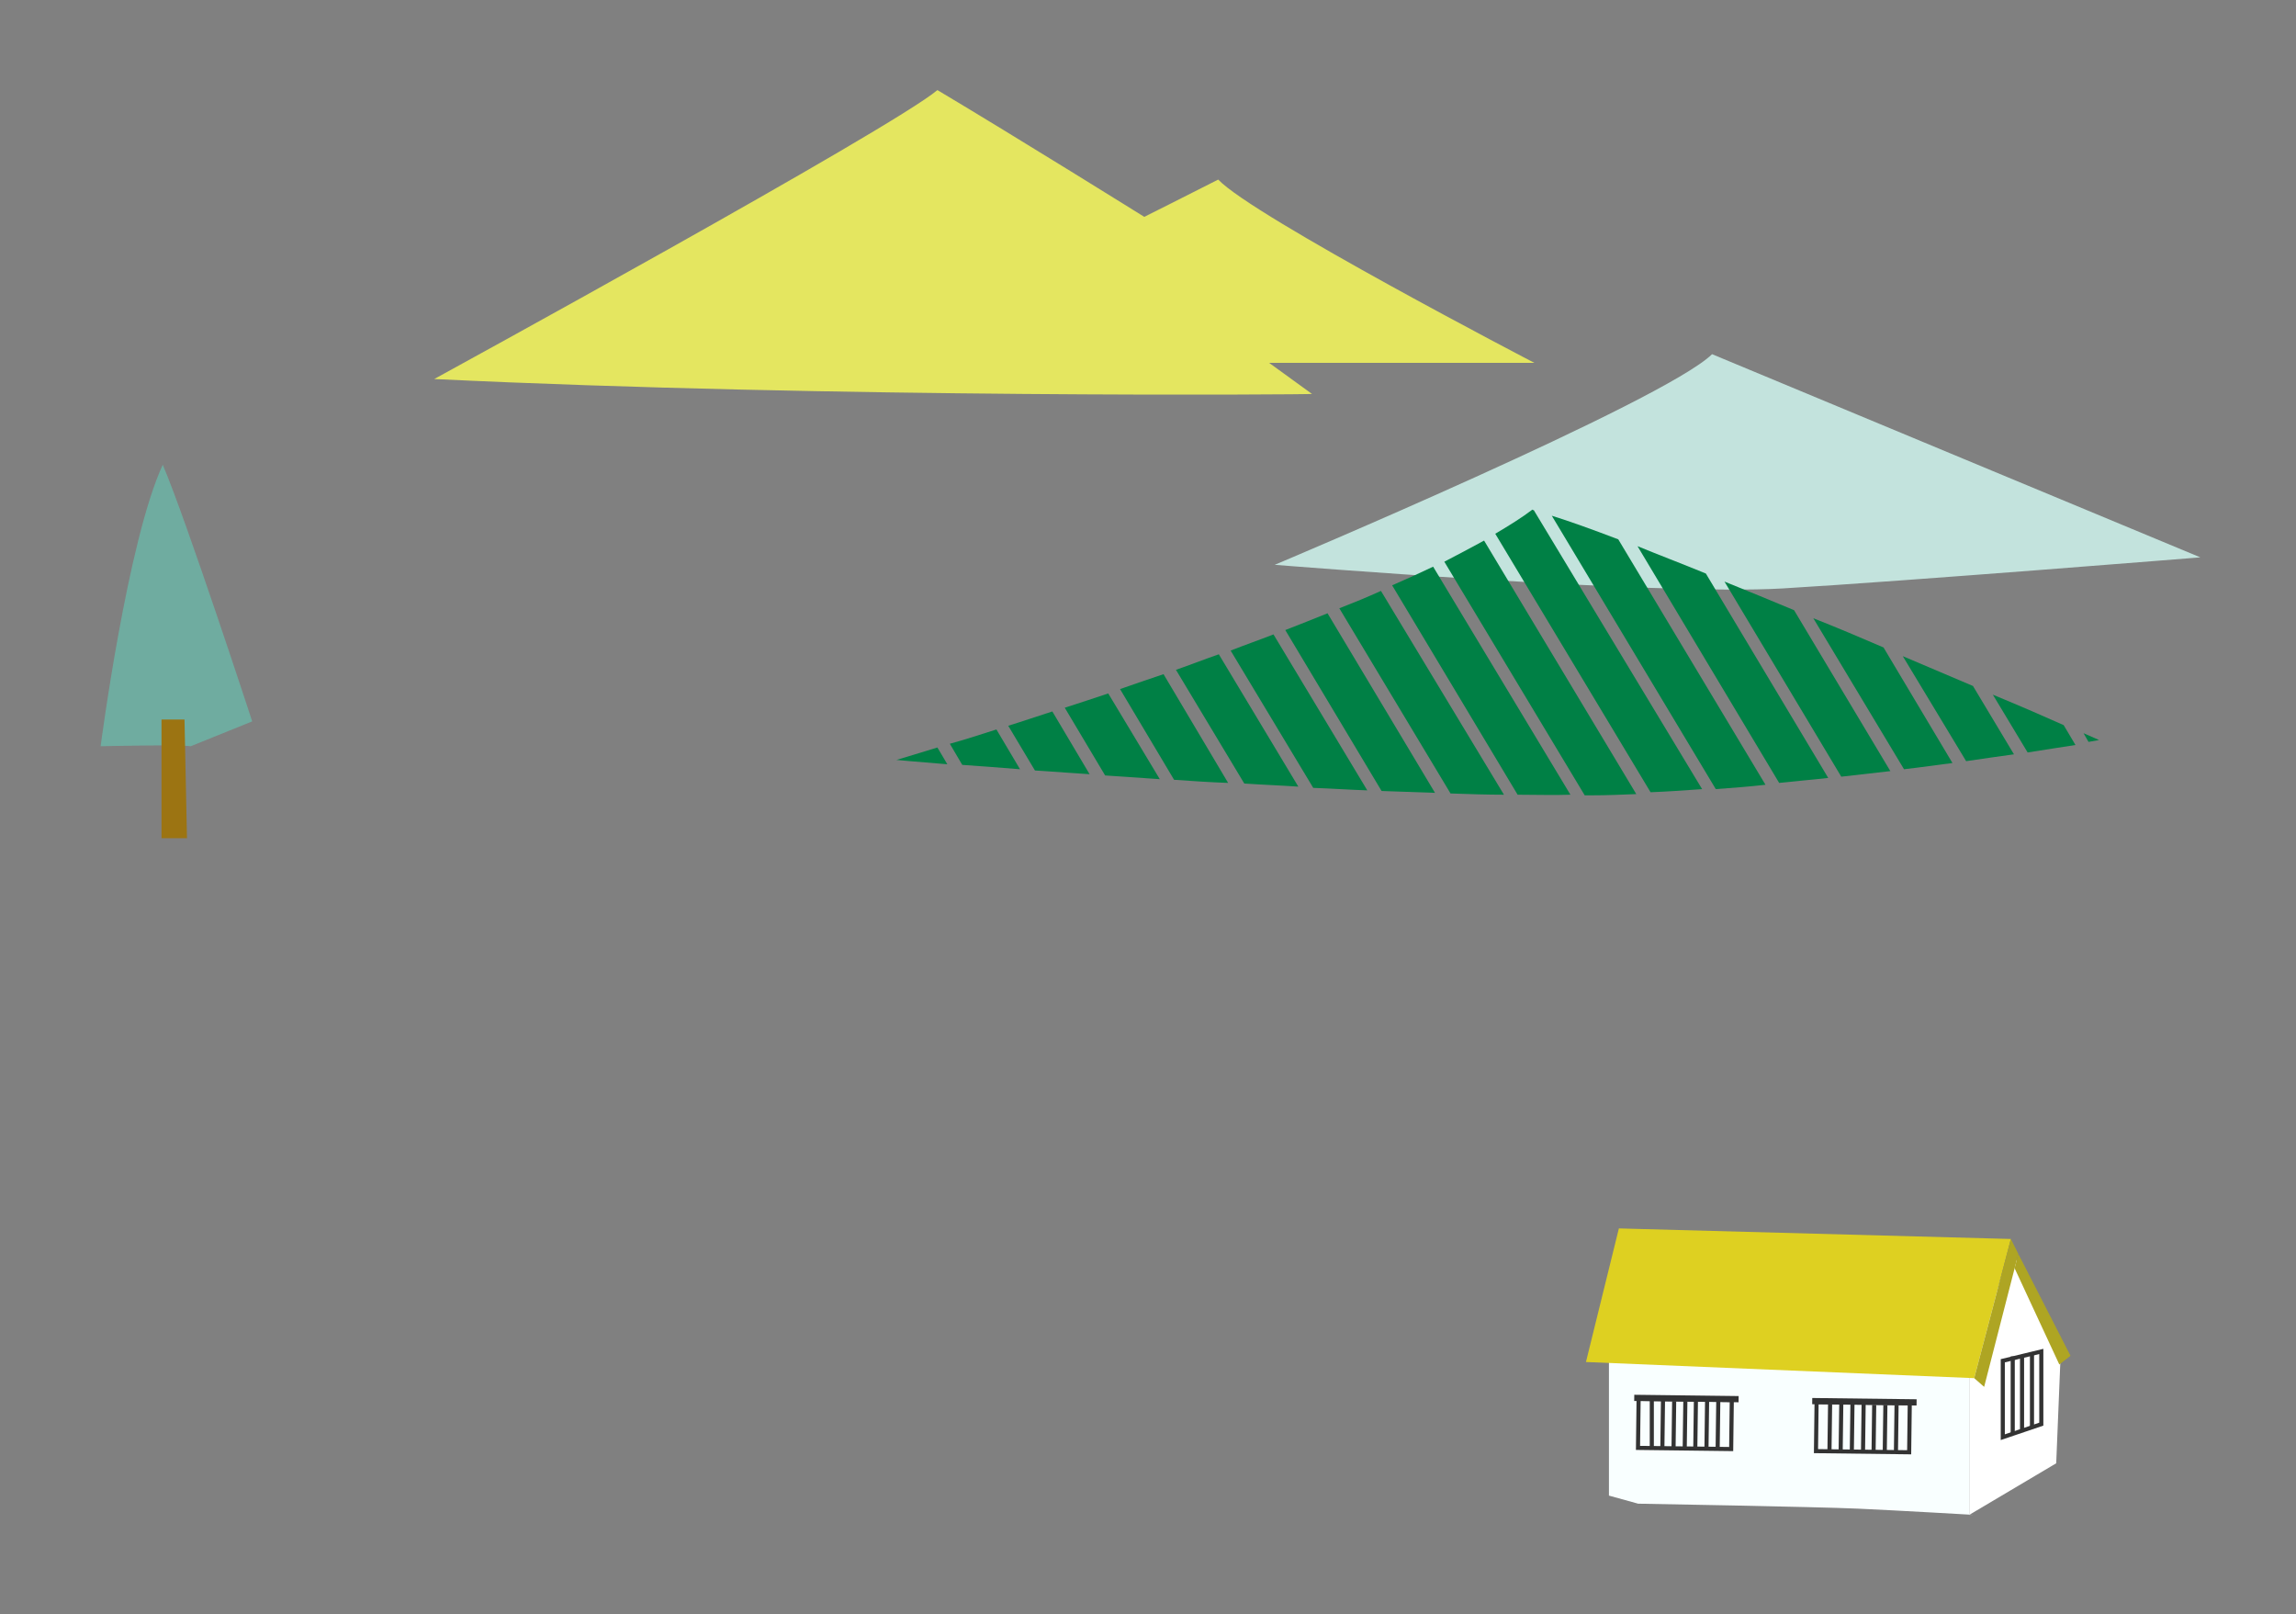 <?xml version="1.0" encoding="utf-8"?>
<!-- Generator: Adobe Illustrator 22.1.0, SVG Export Plug-In . SVG Version: 6.00 Build 0)  -->
<svg version="1.1" id="レイヤー_1" xmlns="http://www.w3.org/2000/svg" xmlns:xlink="http://www.w3.org/1999/xlink" x="0px"
	 y="0px" viewBox="0 0 369.6 259.8" style="enable-background:new 0 0 369.6 259.8;" xml:space="preserve">
<rect x="0" y="0" width="369.6" height="259.8" fill="#808080" stroke="none"/>
<style type="text/css">
	.st0{fill:#E4E660;}
	.st1{fill:#C3E3DD;}
	.st2{fill:#FFFFFF;}
	.st3{fill:#F9FFFF;}
	.st4{fill:none;stroke:#333333;stroke-width:0.66;stroke-miterlimit:10;}
	.st5{fill:#DED021;}
	.st6{fill:#AEA523;}
	.st7{fill:#333333;}
	.st8{fill:#6FACA0;}
	.st9{fill:#9C7412;}
	.st10{fill:#008045;}
</style>
<path class="st0" d="M69.9,61c0,0,73.5-40.2,81-46.5c12.6,7.5,33.3,20.4,33.3,20.4s8.2-4.1,11.9-6c5.7,6,50.9,29.5,50.9,29.5h-42.7
	l6.9,5C211.3,63.5,134.1,64.1,69.9,61z"/>
<path class="st1" d="M205.2,90.9c0,0,62.8-26.4,70.4-33.9c15.1,6.3,78.6,32.7,78.6,32.7s-47.1,3.8-67.2,5
	C266.8,95.9,205.2,90.9,205.2,90.9z"/>
<g>
	<polygon class="st2" points="331.7,218.3 331,235.5 317,243.8 317,221.3 323.7,200.8 	"/>
	<path class="st3" d="M317,243.8v-25.4l-58-1.4l0,23.7l4.7,1.3c0,0,28.8,0.5,35.4,0.8c6.6,0.3,18.6,1,18.6,1"/>
	<path class="st4" d="M322.4,231.3c0-0.5,0-12.3,0-12.3l6.2-1.5v11.7L322.4,231.3z"/>
	<line class="st4" x1="325.5" y1="218.3" x2="325.5" y2="230.4"/>
	<line class="st4" x1="327.1" y1="217.9" x2="327.1" y2="229.8"/>
	<line class="st4" x1="324" y1="218.3" x2="324" y2="230.8"/>
	<polygon class="st5" points="260.6,197.7 323.7,199.4 317.8,221.8 255.3,219.2 	"/>
	<polygon class="st6" points="323.7,199.4 317.8,221.8 319.4,223.2 324.9,201.8 	"/>
	<polygon class="st6" points="324.9,201.8 333.3,218.2 331.5,219.6 324.3,204.1 	"/>
	<g>
		
			<rect x="270.9" y="216.7" transform="matrix(1.233379e-02 -1 1 1.233379e-02 43.026 493.7)" class="st7" width="1" height="16.8"/>
		
			<rect x="267.2" y="221.7" transform="matrix(1.233379e-02 -1 1 1.233379e-02 38.682 497.489)" class="st4" width="7.9" height="15"/>
		<line class="st4" x1="265.9" y1="225.4" x2="265.9" y2="233.1"/>
		<line class="st4" x1="267.7" y1="225.4" x2="267.6" y2="233.1"/>
		<line class="st4" x1="269.5" y1="225.5" x2="269.4" y2="233.1"/>
		<line class="st4" x1="271.3" y1="225.5" x2="271.2" y2="233.1"/>
		<line class="st4" x1="273" y1="225.5" x2="272.9" y2="233.2"/>
		<line class="st4" x1="274.8" y1="225.5" x2="274.7" y2="233.2"/>
		<line class="st4" x1="276.6" y1="225.6" x2="276.5" y2="233.2"/>
	</g>
	<g>
		
			<rect x="299.6" y="217.2" transform="matrix(1.233379e-02 -1 1 1.233379e-02 70.823 522.913)" class="st7" width="1" height="16.8"/>
		
			<rect x="295.9" y="222.2" transform="matrix(1.233379e-02 -1 1 1.233379e-02 66.479 526.702)" class="st4" width="7.9" height="15"/>
		<line class="st4" x1="294.6" y1="226" x2="294.5" y2="233.6"/>
		<line class="st4" x1="296.4" y1="226" x2="296.3" y2="233.6"/>
		<line class="st4" x1="298.2" y1="226" x2="298.1" y2="233.6"/>
		<line class="st4" x1="300" y1="226" x2="299.9" y2="233.7"/>
		<line class="st4" x1="301.7" y1="226.1" x2="301.6" y2="233.7"/>
		<line class="st4" x1="303.5" y1="226.1" x2="303.4" y2="233.7"/>
		<line class="st4" x1="305.3" y1="226.1" x2="305.2" y2="233.7"/>
	</g>
</g>
<g>
	<path class="st8" d="M30.7,120.1c-1.8-0.3-14.5,0-14.5,0s4.3-33,10-45.3c3.7,8.6,14.4,41.3,14.4,41.3L30.7,120.1z"/>
	<polygon class="st9" points="30.1,134.9 29.7,115.8 26,115.8 26,134.9 	"/>
</g>
<g>
	<path class="st10" d="M169.4,114.5c-2.5,0.8-4.8,1.6-7.1,2.3l4.3,7.2c2.8,0.2,5.7,0.4,8.8,0.6L169.4,114.5z"/>
	<path class="st10" d="M178.4,111.6c-2.4,0.8-4.8,1.6-7,2.3l6.5,10.9c2.8,0.2,5.8,0.4,8.8,0.6L178.4,111.6z"/>
	<path class="st10" d="M160.4,117.4c-2.8,0.9-5.3,1.7-7.5,2.3l2,3.4c2.7,0.2,5.8,0.4,9.3,0.7L160.4,117.4z"/>
	<path class="st10" d="M187.3,108.5c-2.4,0.8-4.7,1.6-7,2.4l8.7,14.6c2.9,0.2,5.8,0.4,8.7,0.5L187.3,108.5z"/>
	<path class="st10" d="M238.9,87c-2,1.1-4.1,2.2-6.4,3.4l22.6,37.6c0.4,0,0.7,0,1.1,0c2.4,0,4.8-0.1,7.2-0.2L238.9,87z"/>
	<path class="st10" d="M196.2,105.3c-2.3,0.8-4.6,1.7-6.9,2.5l11,18.3c2.9,0.2,5.8,0.3,8.7,0.5L196.2,105.3z"/>
	<path class="st10" d="M336.2,119.4c1.1-0.2,1.7-0.3,1.7-0.3s-0.9-0.4-2.5-1.1L336.2,119.4z"/>
	<path class="st10" d="M150.9,120.3c-4.2,1.3-6.6,2-6.6,2s3.1,0.3,8.2,0.7L150.9,120.3z"/>
	<path class="st10" d="M230.7,91.2c-2.1,1-4.3,2-6.6,3l20.2,33.7c3,0,5.8,0.1,8.5,0L230.7,91.2z"/>
	<path class="st10" d="M303.2,104.2c-3.7-1.6-7.5-3.2-11.3-4.7l14.6,24.3c2.7-0.3,5.3-0.7,7.8-1L303.2,104.2z"/>
	<path class="st10" d="M332.2,116.7c-2.9-1.3-6.8-3-11.4-4.9l5.6,9.3c3.1-0.5,5.8-0.9,7.7-1.2L332.2,116.7z"/>
	<path class="st10" d="M288.8,98.2c-3.8-1.6-7.5-3.1-11.2-4.6l18.8,31.4c2.7-0.3,5.3-0.6,7.9-0.9L288.8,98.2z"/>
	<path class="st10" d="M317.6,110.4c-3.5-1.5-7.3-3.1-11.3-4.8l10.2,16.9c2.8-0.4,5.4-0.8,7.7-1.1L317.6,110.4z"/>
	<path class="st10" d="M274.6,92.3c-3.9-1.6-7.6-3-11-4.4l22.8,38.1c2.7-0.3,5.3-0.5,7.9-0.8L274.6,92.3z"/>
	<path class="st10" d="M222.3,95.1c-2.2,1-4.4,1.9-6.7,2.8l17.9,29.8c2.9,0.1,5.8,0.2,8.6,0.2L222.3,95.1z"/>
	<path class="st10" d="M213.7,98.7c-2.2,0.9-4.5,1.8-6.8,2.7l15.5,25.9c2.9,0.1,5.8,0.2,8.6,0.3L213.7,98.7z"/>
	<path class="st10" d="M205,102.1c-2.3,0.9-4.6,1.7-6.9,2.6l13.3,22.1c2.9,0.1,5.8,0.3,8.7,0.4L205,102.1z"/>
	<path class="st10" d="M246.9,82.1c-0.1,0-0.2,0-0.2-0.1c-1.7,1.3-3.8,2.6-6,3.9l25,41.6c2.7-0.1,5.5-0.3,8.3-0.5L246.9,82.1z"/>
	<path class="st10" d="M260.5,86.8c-4.2-1.6-7.8-2.9-10.7-3.8l26.4,44c2.7-0.2,5.4-0.4,8-0.7L260.5,86.8z"/>
</g>
</svg>

